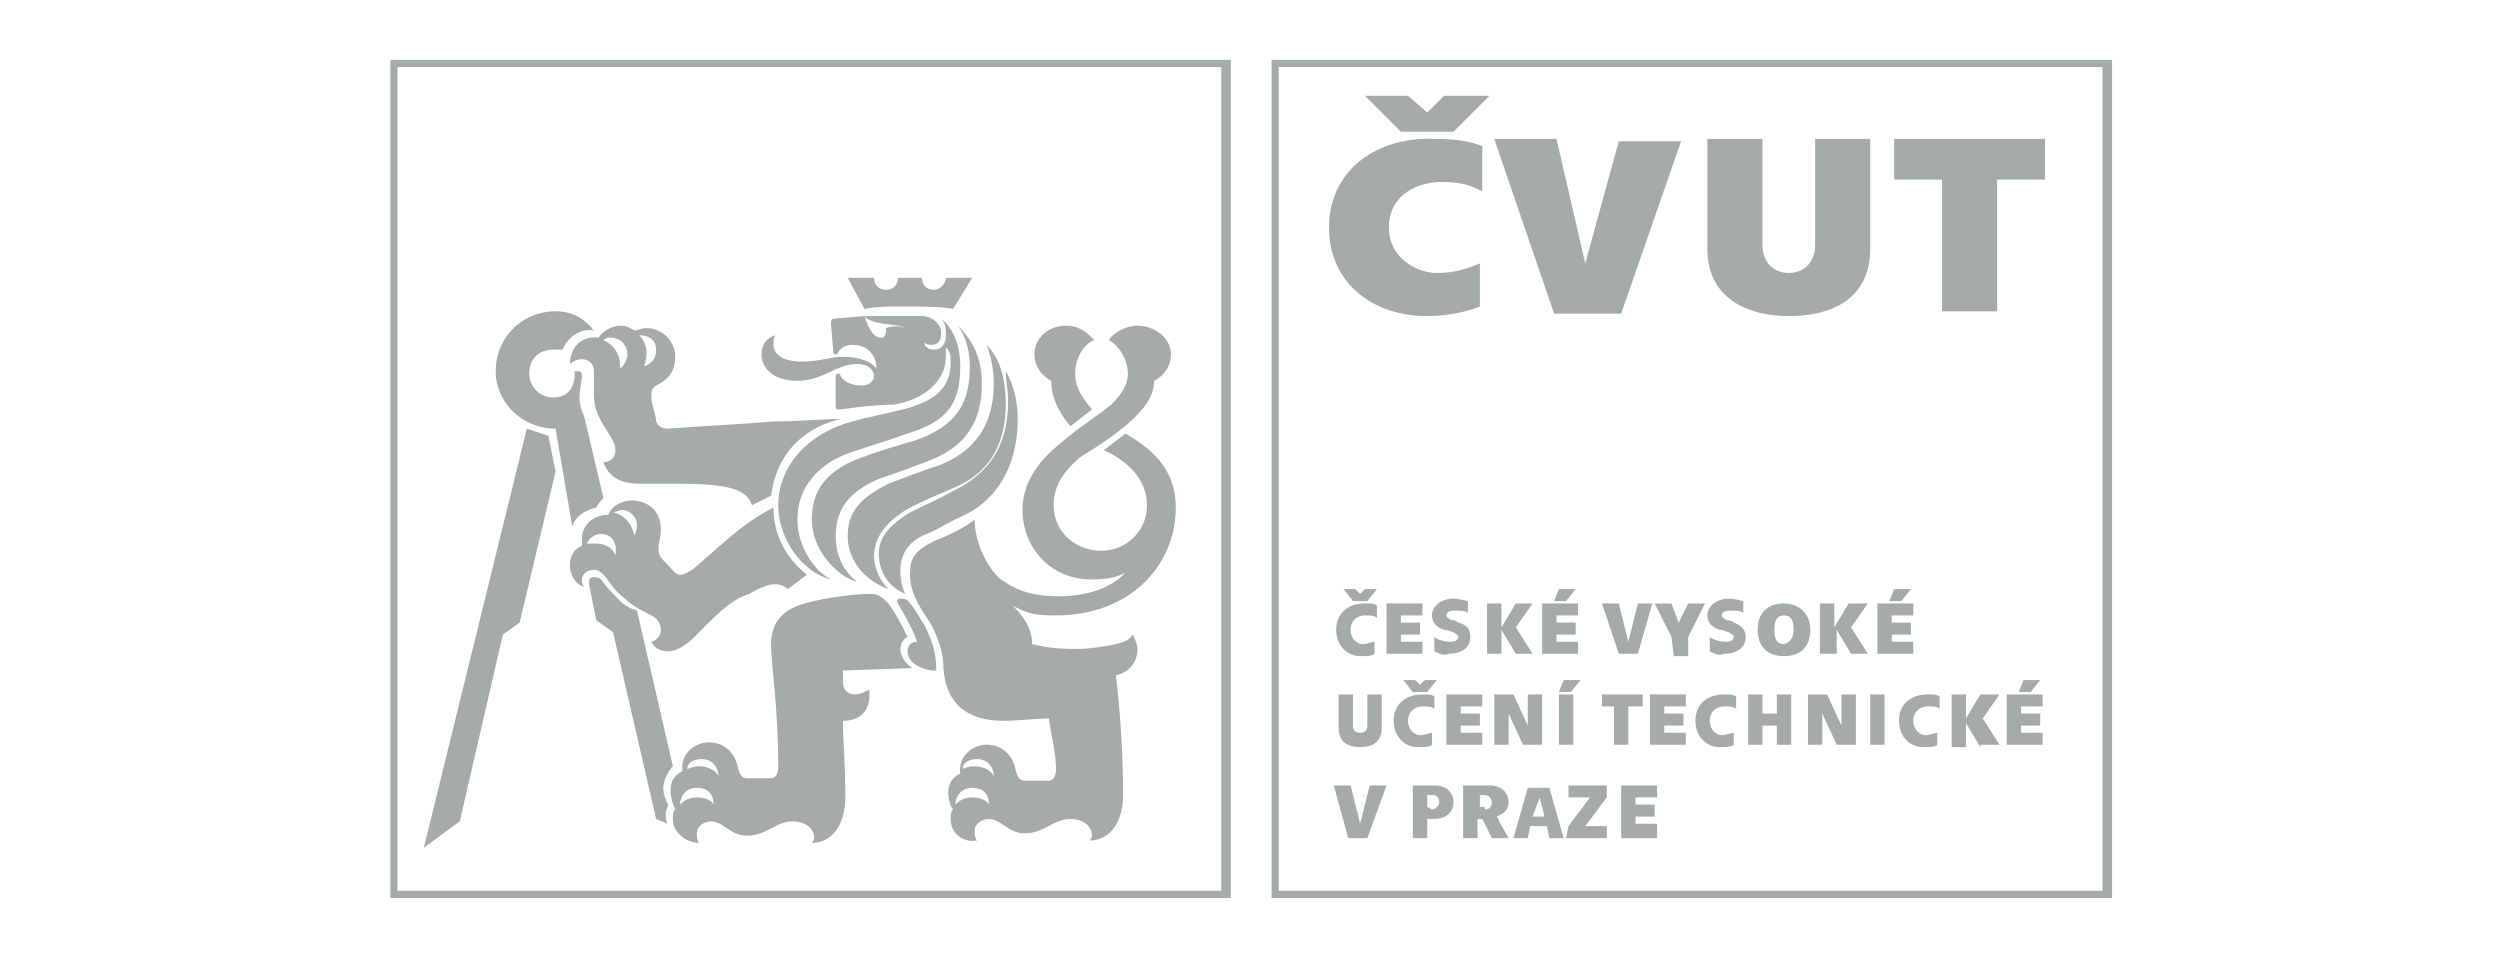 <?xml version="1.0" encoding="utf-8"?>
<!-- Generator: Adobe Illustrator 22.0.0, SVG Export Plug-In . SVG Version: 6.00 Build 0)  -->
<svg version="1.1" id="Vrstva_1" xmlns="http://www.w3.org/2000/svg" xmlns:xlink="http://www.w3.org/1999/xlink" x="0px" y="0px"
	 viewBox="0 0 104.4 40" style="enable-background:new 0 0 104.4 40;" xml:space="preserve">
<style type="text/css">
	.st0{fill:#A5AAAB;}
</style>
<g>
	<g>
		<path class="st0" d="M88.2,37.5H53.1V2.5h35.1V37.5z M53.4,37.2h34.4V2.8H53.4V37.2z"/>
		<path class="st0" d="M81.1,7.5v5.5h2.3V7.5h2V5.8h-6.3v1.7H81.1z M73.6,5.8h-2.3v4.6c0,2,1.6,2.8,3.4,2.8c1.9,0,3.4-0.8,3.4-2.8
			V5.8h-2.3v4.4c0,0.8-0.5,1.2-1.1,1.2c-0.6,0-1.1-0.4-1.1-1.2L73.6,5.8L73.6,5.8z M64.9,13.1h2.8l2.5-7.2h-2.6l-1.4,5.1h0L65,5.8
			h-2.6L64.9,13.1z M55.5,9.5c0,2.3,1.8,3.7,4.1,3.7c0.9,0,1.7-0.2,2.2-0.4v-1.8c-0.5,0.2-1,0.4-1.8,0.4c-0.8,0-2-0.6-2-1.9
			c0-1.3,1.1-1.9,2.2-1.9c0.7,0,1.2,0.1,1.7,0.4V6.1c-0.5-0.2-1.1-0.3-2-0.3C57.5,5.7,55.5,7.1,55.5,9.5"/>
	</g>
	<polygon class="st0" points="57,4 58.5,5.5 60.7,5.5 62.2,4 60.3,4 59.6,4.7 59.6,4.7 58.8,4 	"/>
	<g>
		<path class="st0" d="M51.3,37.5H16.3V2.5h35.1V37.5z M16.6,37.2H51V2.8H16.6V37.2z"/>
	</g>
	<g>
		<path class="st0" d="M22,17.9c0.3,0.1,0.6,0.2,0.9,0.3l0.3,1.5l-1.5,6.3l-0.7,0.5l-1.8,7.8l-1.5,1.1L22,17.9z M23.2,17.9
			c-1.4,0-2.5-1.1-2.5-2.4c0-1.4,1.1-2.5,2.5-2.5c0.7,0,1.2,0.3,1.6,0.8c-0.6-0.1-1.1,0.3-1.3,0.8c-0.1,0-0.3,0-0.4,0
			c-0.6,0-1,0.4-1,1c0,0.5,0.4,1,1,1c0.6,0,0.9-0.4,0.9-1c0,0,0-0.1,0-0.1c0,0,0.1,0,0.1,0c0.1,0,0.2,0,0.2,0.2
			c0,0.2-0.1,0.6-0.1,0.9c0,0.3,0.1,0.6,0.2,0.8l0.8,3.4c-0.1,0.1-0.2,0.2-0.3,0.4c-0.5,0.1-0.9,0.4-1,0.8L23.2,17.9z M28.3,20.2
			c-0.7,0-1.1,0-1.6,0c-0.8,0-1.3-0.3-1.5-0.9c0.3,0,0.5-0.2,0.5-0.5c0-0.6-0.9-1.2-0.9-2.3c0-0.4,0-0.7,0-1c0-0.3-0.2-0.5-0.5-0.5
			c-0.2,0-0.4,0.1-0.5,0.2c0-0.7,0.5-1.2,1.2-1.1c0.1-0.2,0.5-0.5,0.9-0.5c0.3,0,0.4,0.1,0.6,0.2c0.1,0,0.3-0.1,0.5-0.1
			c0.6,0,1.2,0.5,1.2,1.2c0,0.7-0.4,1-0.8,1.2c-0.2,0.1-0.2,0.3-0.2,0.5c0,0.3,0.2,0.7,0.2,1c0.1,0.2,0.2,0.3,0.5,0.3
			c1.3-0.1,3.3-0.2,4.4-0.3c1.1,0,1.9-0.1,2.8-0.1c-1.7,0.4-2.7,1.6-2.9,3.2l-0.8,0.4C31.2,20.4,30.3,20.2,28.3,20.2z M27.2,26.8
			c0.3-0.1,0.4-0.3,0.4-0.5c0-0.3-0.2-0.5-0.4-0.6c-0.4-0.2-0.8-0.4-1.1-0.7c-0.4-0.3-0.6-0.6-0.8-0.9c-0.2-0.2-0.3-0.3-0.5-0.3
			c-0.3,0-0.5,0.2-0.5,0.4c0,0.1,0,0.2,0.1,0.3c-0.4-0.1-0.6-0.5-0.6-0.9c0-0.4,0.2-0.7,0.5-0.8c0-0.1,0-0.2,0-0.3
			c0-0.5,0.4-1,1.1-1c0.1-0.3,0.5-0.6,1-0.6c0.6,0,1.2,0.4,1.2,1.2c0,0.4-0.1,0.5-0.1,0.8c0,0.2,0,0.3,0.3,0.6
			c0.3,0.3,0.4,0.5,0.6,0.5s0.3-0.1,0.5-0.2c1.1-0.9,2-1.9,3.4-2.6c0,1.1,0.5,2.1,1.4,2.8l-0.8,0.6c-0.1-0.1-0.3-0.2-0.5-0.2
			c-0.3,0-0.6,0.1-1.1,0.4C30.5,25,29.6,26,29,26.6c-0.4,0.4-0.8,0.6-1.1,0.6C27.5,27.2,27.3,27,27.2,26.8z M25.1,22.3
			c-0.3,0-0.5,0.2-0.6,0.4c0.1,0,0.2,0,0.4,0c0.4,0,0.7,0.2,0.8,0.5C25.8,22.6,25.5,22.3,25.1,22.3z M27.4,34.2l-1.8-7.8l-0.7-0.5
			l-0.3-1.5c0-0.2,0-0.3,0.2-0.3c0.1,0,0.2,0,0.3,0.1c0.3,0.4,0.5,0.6,0.8,0.9c0.2,0.2,0.4,0.3,0.7,0.4l1.5,6.5
			c-0.2,0.2-0.4,0.6-0.4,0.9c0,0.3,0.1,0.5,0.2,0.7c0,0.1-0.1,0.2-0.1,0.4c0,0.1,0,0.3,0.1,0.4L27.4,34.2z M26.2,14.8
			c0-0.4-0.3-0.7-0.7-0.7c-0.1,0-0.2,0-0.3,0.1c0.4,0.2,0.7,0.5,0.7,1.2C26.1,15.2,26.2,15,26.2,14.8z M26.6,21.9
			c0-0.3-0.3-0.6-0.6-0.6c-0.2,0-0.3,0.1-0.4,0.1c0.5,0.1,0.8,0.5,0.9,1C26.5,22.3,26.6,22.2,26.6,21.9z M27.4,14.6
			c0-0.4-0.3-0.6-0.7-0.6c0.1,0.1,0.3,0.4,0.3,0.7c0,0.1,0,0.3-0.1,0.6C27.2,15.2,27.4,15,27.4,14.6z M28.1,34.2
			c0-0.2,0-0.3,0.1-0.4C28.1,33.6,28,33.3,28,33s0.1-0.6,0.5-0.8C28.4,31.5,29,31,29.6,31c0.7,0,1.1,0.5,1.2,1
			c0.1,0.4,0.2,0.5,0.4,0.5c0.3,0,0.8,0,1,0c0.2,0,0.3-0.2,0.3-0.5c0-2.5-0.3-4.2-0.3-5.1c0-1,0.6-1.4,1.1-1.6
			c0.8-0.3,2.3-0.5,3.1-0.5c0.3,0,0.5,0.2,0.7,0.4c0.3,0.4,0.5,0.8,0.8,1.4c-0.2,0.1-0.3,0.3-0.3,0.5c0,0.3,0.2,0.6,0.5,0.8L35.2,28
			c0,0.2,0,0.3,0,0.5c0,0.3,0.2,0.5,0.5,0.5c0.2,0,0.4-0.1,0.6-0.2c0.1,1-0.5,1.3-1.1,1.3c0,0.9,0.1,1.6,0.1,3.2
			c0,1.2-0.6,1.9-1.4,1.9c0,0,0.1-0.1,0.1-0.2c0-0.5-0.5-0.7-0.9-0.7c-0.7,0-1.1,0.6-1.9,0.6c-0.7,0-1-0.6-1.5-0.6
			c-0.3,0-0.6,0.2-0.6,0.5c0,0.1,0,0.3,0.1,0.4C28.7,35.2,28.1,34.8,28.1,34.2z M29.1,32.9c-0.5,0-0.7,0.4-0.7,0.7
			c0.1-0.1,0.3-0.3,0.7-0.3c0.3,0,0.6,0.1,0.7,0.3C29.8,33.2,29.6,32.9,29.1,32.9z M29.3,31.7c-0.4,0-0.6,0.2-0.6,0.4
			c0.1,0,0.2-0.1,0.5-0.1c0.4,0,0.7,0.2,0.8,0.4C30,32.1,29.8,31.7,29.3,31.7z M32.5,21.1c0-1.6,1.2-3,3.1-3.5
			c0.7-0.2,1.3-0.3,2.1-0.5c1.6-0.4,2-1.1,2-2c0-0.2,0-0.4-0.2-0.6c0,0.1,0,0.3,0,0.4c0,1-0.9,1.8-2.2,2c-0.7,0-1.5,0.1-2.2,0.2
			c-0.2,0-0.2,0-0.2-0.2l0-1.2c0,0,0-0.1,0.1-0.1c0,0,0.1,0,0.1,0.1c0.1,0.2,0.4,0.4,0.9,0.4c0.3,0,0.5-0.2,0.5-0.4
			c0-0.2-0.2-0.5-0.7-0.5c-0.9,0-1.4,0.7-2.5,0.7c-1.1,0-1.5-0.6-1.5-1.1c0-0.4,0.2-0.7,0.6-0.8c-0.1,0.1-0.1,0.2-0.1,0.4
			c0,0.4,0.4,0.7,1.2,0.7c0.7,0,1.2-0.2,1.7-0.2c0.7,0,1.2,0.2,1.4,0.5c0-0.6-0.4-1-1-1c-0.4,0-0.5,0.2-0.6,0.3
			c0,0.1-0.1,0.1-0.1,0.1c0,0-0.1,0-0.1-0.1l-0.1-1.2c0-0.1,0-0.2,0.2-0.2l1.2-0.1c0.2,0.6,0.4,0.9,0.7,0.9c0.2,0,0.2-0.2,0.2-0.4
			c0.3-0.1,0.5-0.1,0.8,0c-0.3-0.2-1.4-0.1-1.7-0.5c0.5,0,0.9,0,1.3,0s0.8,0,1.1,0c0.4,0,0.8,0.3,0.8,0.7c0,0.3-0.1,0.5-0.4,0.5
			c-0.1,0-0.2,0-0.3-0.1c0,0.2,0.2,0.3,0.4,0.3c0.3,0,0.5-0.2,0.5-0.6c0-0.2,0-0.5-0.2-0.7c0.5,0.4,0.8,1.1,0.8,2
			c0,1.5-0.5,2.3-2.2,2.8c-0.8,0.3-1.5,0.5-2.4,0.8c-1.4,0.5-2.2,1.5-2.2,2.8c0,0.9,0.5,2,1.4,2.5C33.5,23.9,32.5,22.5,32.5,21.1z
			 M33.9,21.7c0-1.3,0.7-2.1,2.1-2.6c0.8-0.3,1.5-0.5,2.2-0.7c1.7-0.6,2.3-1.5,2.3-3.1c0-0.7-0.2-1.3-0.5-1.7c0.5,0.5,1,1.2,1,2.4
			c0,1.3-0.4,2.5-2.1,3.2c-0.8,0.3-1.3,0.5-2.2,0.8c-1.4,0.6-1.8,1.4-1.8,2.4c0,1,0.5,1.6,0.9,1.9C35,24.1,33.9,23,33.9,21.7z
			 M35.4,22.4c0-1,0.5-1.6,1.7-2.2c0.8-0.3,1.3-0.5,2.2-0.8c1.7-0.7,2.2-2,2.2-3.4c0-0.5-0.1-1.1-0.3-1.6c0.4,0.4,0.8,1.1,0.8,2.5
			c0,1.4-0.5,2.7-2,3.4c-0.7,0.3-1.2,0.5-2,0.9c-0.9,0.5-1.5,1.2-1.5,2c0,0.6,0.3,1.1,0.6,1.4C36,24.2,35.4,23.3,35.4,22.4z
			 M37.6,12.8c-0.5,0-1,0-1.5,0.1l-0.7-1.3h1.1c0,0.3,0.2,0.5,0.5,0.5c0.3,0,0.5-0.2,0.5-0.5h1c0,0.3,0.2,0.5,0.5,0.5
			c0.3,0,0.5-0.3,0.5-0.5h1.1l-0.8,1.3C39.3,12.8,38.5,12.8,37.6,12.8z M36.7,23.1c0-0.7,0.5-1.2,1.3-1.7c0.6-0.3,1.1-0.5,2-1
			c1.5-0.8,2.1-2,2.1-3.7c0-0.4-0.1-0.8-0.1-1.2c0.3,0.5,0.5,1.2,0.5,2c0,1.6-0.6,3.2-2.2,4c-0.7,0.3-1.1,0.6-1.6,0.8
			c-0.8,0.3-1.1,0.9-1.1,1.5c0,0.5,0.1,0.8,0.2,1C37.1,24.5,36.7,23.9,36.7,23.1z M37.9,27.2c0-0.2,0.1-0.4,0.4-0.4
			c-0.3-0.8-0.6-1.2-0.8-1.6c-0.1-0.1,0-0.2,0.1-0.2c0.1,0,0.3,0,0.4,0.2c0.2,0.2,0.4,0.6,0.6,0.9c0.3,0.6,0.5,1.1,0.5,1.9h-0.2
			C38.3,27.9,37.9,27.6,37.9,27.2z M39.7,34.2c0-0.2,0-0.3,0.1-0.4c-0.1-0.1-0.2-0.4-0.2-0.7s0.1-0.6,0.5-0.8
			c-0.1-0.7,0.5-1.2,1.1-1.2c0.7,0,1.1,0.5,1.2,1c0.1,0.4,0.2,0.5,0.4,0.5c0.3,0,0.8,0,1,0c0.2,0,0.3-0.2,0.3-0.5
			c0-0.6-0.2-1.4-0.3-2.1c-0.4,0-1.3,0.1-1.9,0.1c-1.5,0-2.4-0.7-2.5-2.2c0-0.6-0.2-1.2-0.5-1.8c-0.3-0.5-0.9-1.2-0.9-2.1
			c0-0.7,0.2-1,1-1.4c0.5-0.2,1.2-0.5,1.7-0.9c0,0.9,0.5,2,1.1,2.5c0.7,0.5,1.4,0.7,2.4,0.7c1.1,0,2.2-0.3,2.8-1
			c-0.3,0.2-0.8,0.3-1.4,0.3c-1.8,0-2.9-1.4-2.9-2.9c0-1.1,0.6-2,1.6-2.8c0.8-0.7,1.5-1.1,2.1-1.6c0.4-0.4,0.7-0.8,0.7-1.3
			c0-0.6-0.4-1.2-0.8-1.4c0.2-0.3,0.7-0.6,1.2-0.6c0.7,0,1.4,0.5,1.4,1.2c0,0.5-0.3,0.9-0.7,1.1c0,0.4-0.2,0.9-0.6,1.3
			c-0.6,0.7-1.7,1.4-2.5,1.9c-0.7,0.6-1.1,1.2-1.1,2c0,1.1,0.9,1.9,2,1.9c1,0,1.9-0.8,1.9-1.9c0-1-0.7-1.8-1.8-2.3l0.9-0.7
			c1,0.6,2.1,1.4,2.1,3.1c0,2.4-1.9,4.5-5,4.5c-1,0-1.2-0.1-1.8-0.4c0.4,0.4,0.8,0.9,0.8,1.6c0.5,0.1,0.8,0.2,1.9,0.2
			c0.5,0,1.1-0.1,1.6-0.2c0.4-0.1,0.6-0.2,0.7-0.4c0.1,0.2,0.2,0.4,0.2,0.6c0,0.6-0.4,1-0.9,1.1c0.2,1.7,0.3,3.4,0.3,5
			c0,1.2-0.6,1.9-1.4,1.9c0,0,0.1-0.1,0.1-0.2c0-0.5-0.5-0.7-0.9-0.7c-0.7,0-1.1,0.6-1.9,0.6c-0.7,0-1-0.6-1.5-0.6
			c-0.3,0-0.6,0.2-0.6,0.5c0,0.1,0,0.3,0.1,0.4C40.2,35.2,39.7,34.8,39.7,34.2z M40.6,32.9c-0.5,0-0.7,0.4-0.7,0.7
			c0.1-0.1,0.3-0.3,0.7-0.3c0.3,0,0.6,0.1,0.7,0.3C41.3,33.2,41.1,32.9,40.6,32.9z M40.8,31.7c-0.4,0-0.6,0.2-0.6,0.4
			c0.1,0,0.2-0.1,0.5-0.1c0.4,0,0.7,0.2,0.8,0.4C41.5,32.1,41.3,31.7,40.8,31.7z M43.9,15.9c-0.4-0.2-0.7-0.6-0.7-1.1
			c0-0.7,0.6-1.2,1.3-1.2c0.6,0,0.9,0.3,1.2,0.6c-0.5,0.2-0.8,0.8-0.8,1.4c0,0.7,0.4,1.1,0.7,1.5l-0.9,0.7
			C44.2,17.2,43.9,16.6,43.9,15.9z"/>
	</g>
	<g>
		<path class="st0" d="M55.8,26.3c0-0.7,0.5-1.1,1.2-1.1c0.3,0,0.4,0,0.5,0.1v0.5c-0.1-0.1-0.3-0.1-0.5-0.1c-0.3,0-0.6,0.2-0.6,0.6
			s0.3,0.6,0.5,0.6c0.2,0,0.4-0.1,0.5-0.1v0.5c-0.1,0.1-0.3,0.1-0.6,0.1C56.3,27.4,55.8,27,55.8,26.3z M56.1,24.6h0.5l0.2,0.2h0
			l0.2-0.2h0.5l-0.4,0.5h-0.6L56.1,24.6z"/>
		<path class="st0" d="M57.9,25.2h1.5v0.5h-0.9V26h0.8v0.5h-0.8v0.3h0.9v0.5h-1.5V25.2z"/>
		<path class="st0" d="M59.9,27.2v-0.6c0.1,0.1,0.4,0.2,0.7,0.2c0.2,0,0.3-0.1,0.3-0.2c0-0.1-0.1-0.1-0.2-0.2
			c-0.1,0-0.2-0.1-0.4-0.1c-0.3-0.1-0.5-0.3-0.5-0.6c0-0.4,0.4-0.7,0.9-0.7c0.3,0,0.5,0.1,0.6,0.1v0.5c-0.1-0.1-0.3-0.1-0.6-0.1
			c-0.2,0-0.3,0.1-0.3,0.2c0,0.1,0.1,0.1,0.2,0.2c0.1,0,0.2,0,0.3,0.1c0.4,0.1,0.5,0.3,0.5,0.6c0,0.4-0.3,0.7-0.9,0.7
			C60.3,27.4,60.1,27.3,59.9,27.2z"/>
		<path class="st0" d="M63.3,27.3l-0.6-1v1h-0.6v-2.1h0.6v1l0.6-1H64l-0.7,1l0.7,1.1H63.3z"/>
		<path class="st0" d="M64.4,25.2h1.5v0.5h-0.9V26h0.8v0.5h-0.8v0.3h0.9v0.5h-1.5V25.2z M65.1,24.6h0.7l-0.4,0.5h-0.5L65.1,24.6z"/>
		<path class="st0" d="M66.9,25.2h0.7l0.4,1.6h0l0.4-1.6H69l-0.6,2.1h-0.8L66.9,25.2z"/>
		<path class="st0" d="M69.8,26.6l-0.7-1.4h0.7l0.3,0.8h0l0.4-0.8h0.7l-0.7,1.4v0.8h-0.6L69.8,26.6L69.8,26.6z"/>
		<path class="st0" d="M71.4,27.2v-0.6c0.1,0.1,0.4,0.2,0.7,0.2c0.2,0,0.3-0.1,0.3-0.2c0-0.1-0.1-0.1-0.2-0.2
			c-0.1,0-0.2-0.1-0.4-0.1c-0.3-0.1-0.5-0.3-0.5-0.6c0-0.4,0.4-0.7,0.9-0.7c0.3,0,0.5,0.1,0.6,0.1v0.5c-0.1-0.1-0.3-0.1-0.6-0.1
			c-0.2,0-0.3,0.1-0.3,0.2c0,0.1,0.1,0.1,0.2,0.2c0.1,0,0.2,0,0.3,0.1c0.3,0.1,0.5,0.3,0.5,0.6c0,0.4-0.3,0.7-0.9,0.7
			C71.8,27.4,71.6,27.3,71.4,27.2z"/>
		<path class="st0" d="M73.4,26.3c0-0.7,0.4-1.1,1.1-1.1c0.6,0,1.1,0.4,1.1,1.1s-0.4,1.1-1.1,1.1C73.8,27.4,73.4,27,73.4,26.3z
			 M74.9,26.3c0-0.4-0.1-0.6-0.4-0.6c-0.3,0-0.4,0.2-0.4,0.6c0,0.4,0.1,0.6,0.4,0.6C74.8,26.8,74.9,26.6,74.9,26.3z"/>
		<path class="st0" d="M77.3,27.3l-0.6-1v1H76v-2.1h0.6v1l0.6-1H78l-0.7,1l0.7,1.1H77.3z"/>
		<path class="st0" d="M78.4,25.2h1.5v0.5H79V26h0.8v0.5H79v0.3h0.9v0.5h-1.5L78.4,25.2L78.4,25.2z M79.1,24.6h0.7l-0.4,0.5h-0.5
			L79.1,24.6z"/>
	</g>
	<g>
		<path class="st0" d="M55.9,30.4V29h0.6v1.3c0,0.2,0.1,0.3,0.3,0.3c0.2,0,0.3-0.1,0.3-0.3V29h0.6v1.4c0,0.6-0.4,0.8-0.9,0.8
			C56.3,31.2,55.9,31,55.9,30.4z"/>
	</g>
	<g>
		<path class="st0" d="M58.2,30.1c0-0.7,0.5-1.1,1.2-1.1c0.3,0,0.4,0,0.5,0.1v0.5c-0.1-0.1-0.3-0.1-0.5-0.1c-0.3,0-0.6,0.2-0.6,0.6
			c0,0.4,0.3,0.6,0.5,0.6c0.2,0,0.4-0.1,0.5-0.1v0.5c-0.1,0.1-0.3,0.1-0.6,0.1C58.7,31.2,58.2,30.8,58.2,30.1z M58.6,28.4h0.5
			l0.2,0.2h0l0.2-0.2h0.5l-0.4,0.5H59L58.6,28.4z"/>
	</g>
	<g>
		<path class="st0" d="M60.4,29h1.5v0.5H61v0.3h0.8v0.5H61v0.3h0.9v0.5h-1.5V29z"/>
		<path class="st0" d="M62.4,29h0.8l0.6,1.3h0V29h0.6v2.1h-0.8l-0.6-1.3h0v1.3h-0.6L62.4,29L62.4,29z"/>
		<path class="st0" d="M65.3,28.4H66l-0.4,0.5h-0.5L65.3,28.4z M65.1,29h0.6v2.1h-0.6V29z"/>
		<path class="st0" d="M67.4,29.5h-0.5V29h1.7v0.5H68v1.6h-0.6V29.5L67.4,29.5z"/>
		<path class="st0" d="M68.9,29h1.5v0.5h-0.9v0.3h0.8v0.5h-0.8v0.3h0.9v0.5h-1.5V29z"/>
		<path class="st0" d="M70.8,30.1c0-0.7,0.5-1.1,1.2-1.1c0.3,0,0.4,0,0.5,0.1v0.5c-0.1-0.1-0.3-0.1-0.5-0.1c-0.3,0-0.6,0.2-0.6,0.6
			c0,0.4,0.3,0.6,0.5,0.6c0.2,0,0.4-0.1,0.5-0.1v0.5c-0.1,0.1-0.3,0.1-0.6,0.1C71.3,31.2,70.8,30.8,70.8,30.1z"/>
		<path class="st0" d="M73.6,29v0.8h0.6V29h0.6v2.1h-0.6v-0.8h-0.6v0.8H73V29C73,29,73.6,29,73.6,29z"/>
		<path class="st0" d="M75.5,29h0.8l0.6,1.3h0V29h0.6v2.1h-0.8l-0.6-1.3h0v1.3h-0.6V29z"/>
		<path class="st0" d="M78.1,29h0.6v2.1h-0.6V29z"/>
		<path class="st0" d="M79.3,30.1c0-0.7,0.5-1.1,1.2-1.1c0.3,0,0.4,0,0.5,0.1v0.5c-0.1-0.1-0.3-0.1-0.5-0.1c-0.3,0-0.6,0.2-0.6,0.6
			c0,0.4,0.3,0.6,0.5,0.6c0.2,0,0.4-0.1,0.5-0.1v0.5c-0.1,0.1-0.3,0.1-0.6,0.1C79.8,31.2,79.3,30.8,79.3,30.1z"/>
		<path class="st0" d="M82.7,31.2l-0.6-1v1h-0.6V29h0.6v1l0.6-1h0.8l-0.7,1l0.7,1.1H82.7z"/>
		<path class="st0" d="M83.8,29h1.5v0.5h-0.9v0.3h0.8v0.5h-0.8v0.3h0.9v0.5h-1.5V29z M84.5,28.4h0.7l-0.4,0.5h-0.5L84.5,28.4z"/>
	</g>
	<g>
		<path class="st0" d="M55.7,32.8h0.7l0.4,1.6h0l0.4-1.6h0.7L57.1,35h-0.8L55.7,32.8z"/>
	</g>
	<g>
		<path class="st0" d="M59,32.8h0.9c0.5,0,0.8,0.3,0.8,0.7s-0.3,0.7-0.8,0.7h-0.3V35H59L59,32.8L59,32.8z M59.8,33.8
			c0.1,0,0.3-0.1,0.3-0.3c0-0.2-0.1-0.3-0.3-0.3h-0.2v0.5L59.8,33.8L59.8,33.8z"/>
		<path class="st0" d="M61.2,32.8h1c0.5,0,0.8,0.3,0.8,0.7c0,0.4-0.3,0.5-0.5,0.6l0,0c0,0,0.1,0.1,0.1,0.2L63,35h-0.7l-0.4-0.8h-0.2
			V35h-0.6V32.8z M62,33.8c0.2,0,0.3-0.1,0.3-0.3c0-0.1-0.1-0.3-0.3-0.3h-0.2v0.5H62z"/>
		<path class="st0" d="M64.6,34.5h-0.7L63.8,35h-0.6l0.6-2.1h0.9l0.6,2.1h-0.6L64.6,34.5z M64.5,34.1l-0.2-0.8h0L64,34.1H64.5z"/>
		<path class="st0" d="M65.5,34.5l0.9-1.2h-0.9v-0.5h1.6v0.5l-0.9,1.2h0.9V35h-1.7L65.5,34.5L65.5,34.5z"/>
		<path class="st0" d="M67.7,32.8h1.5v0.5h-0.9v0.3h0.8v0.5h-0.8v0.3h0.9V35h-1.5V32.8z"/>
	</g>
</g>
</svg>
